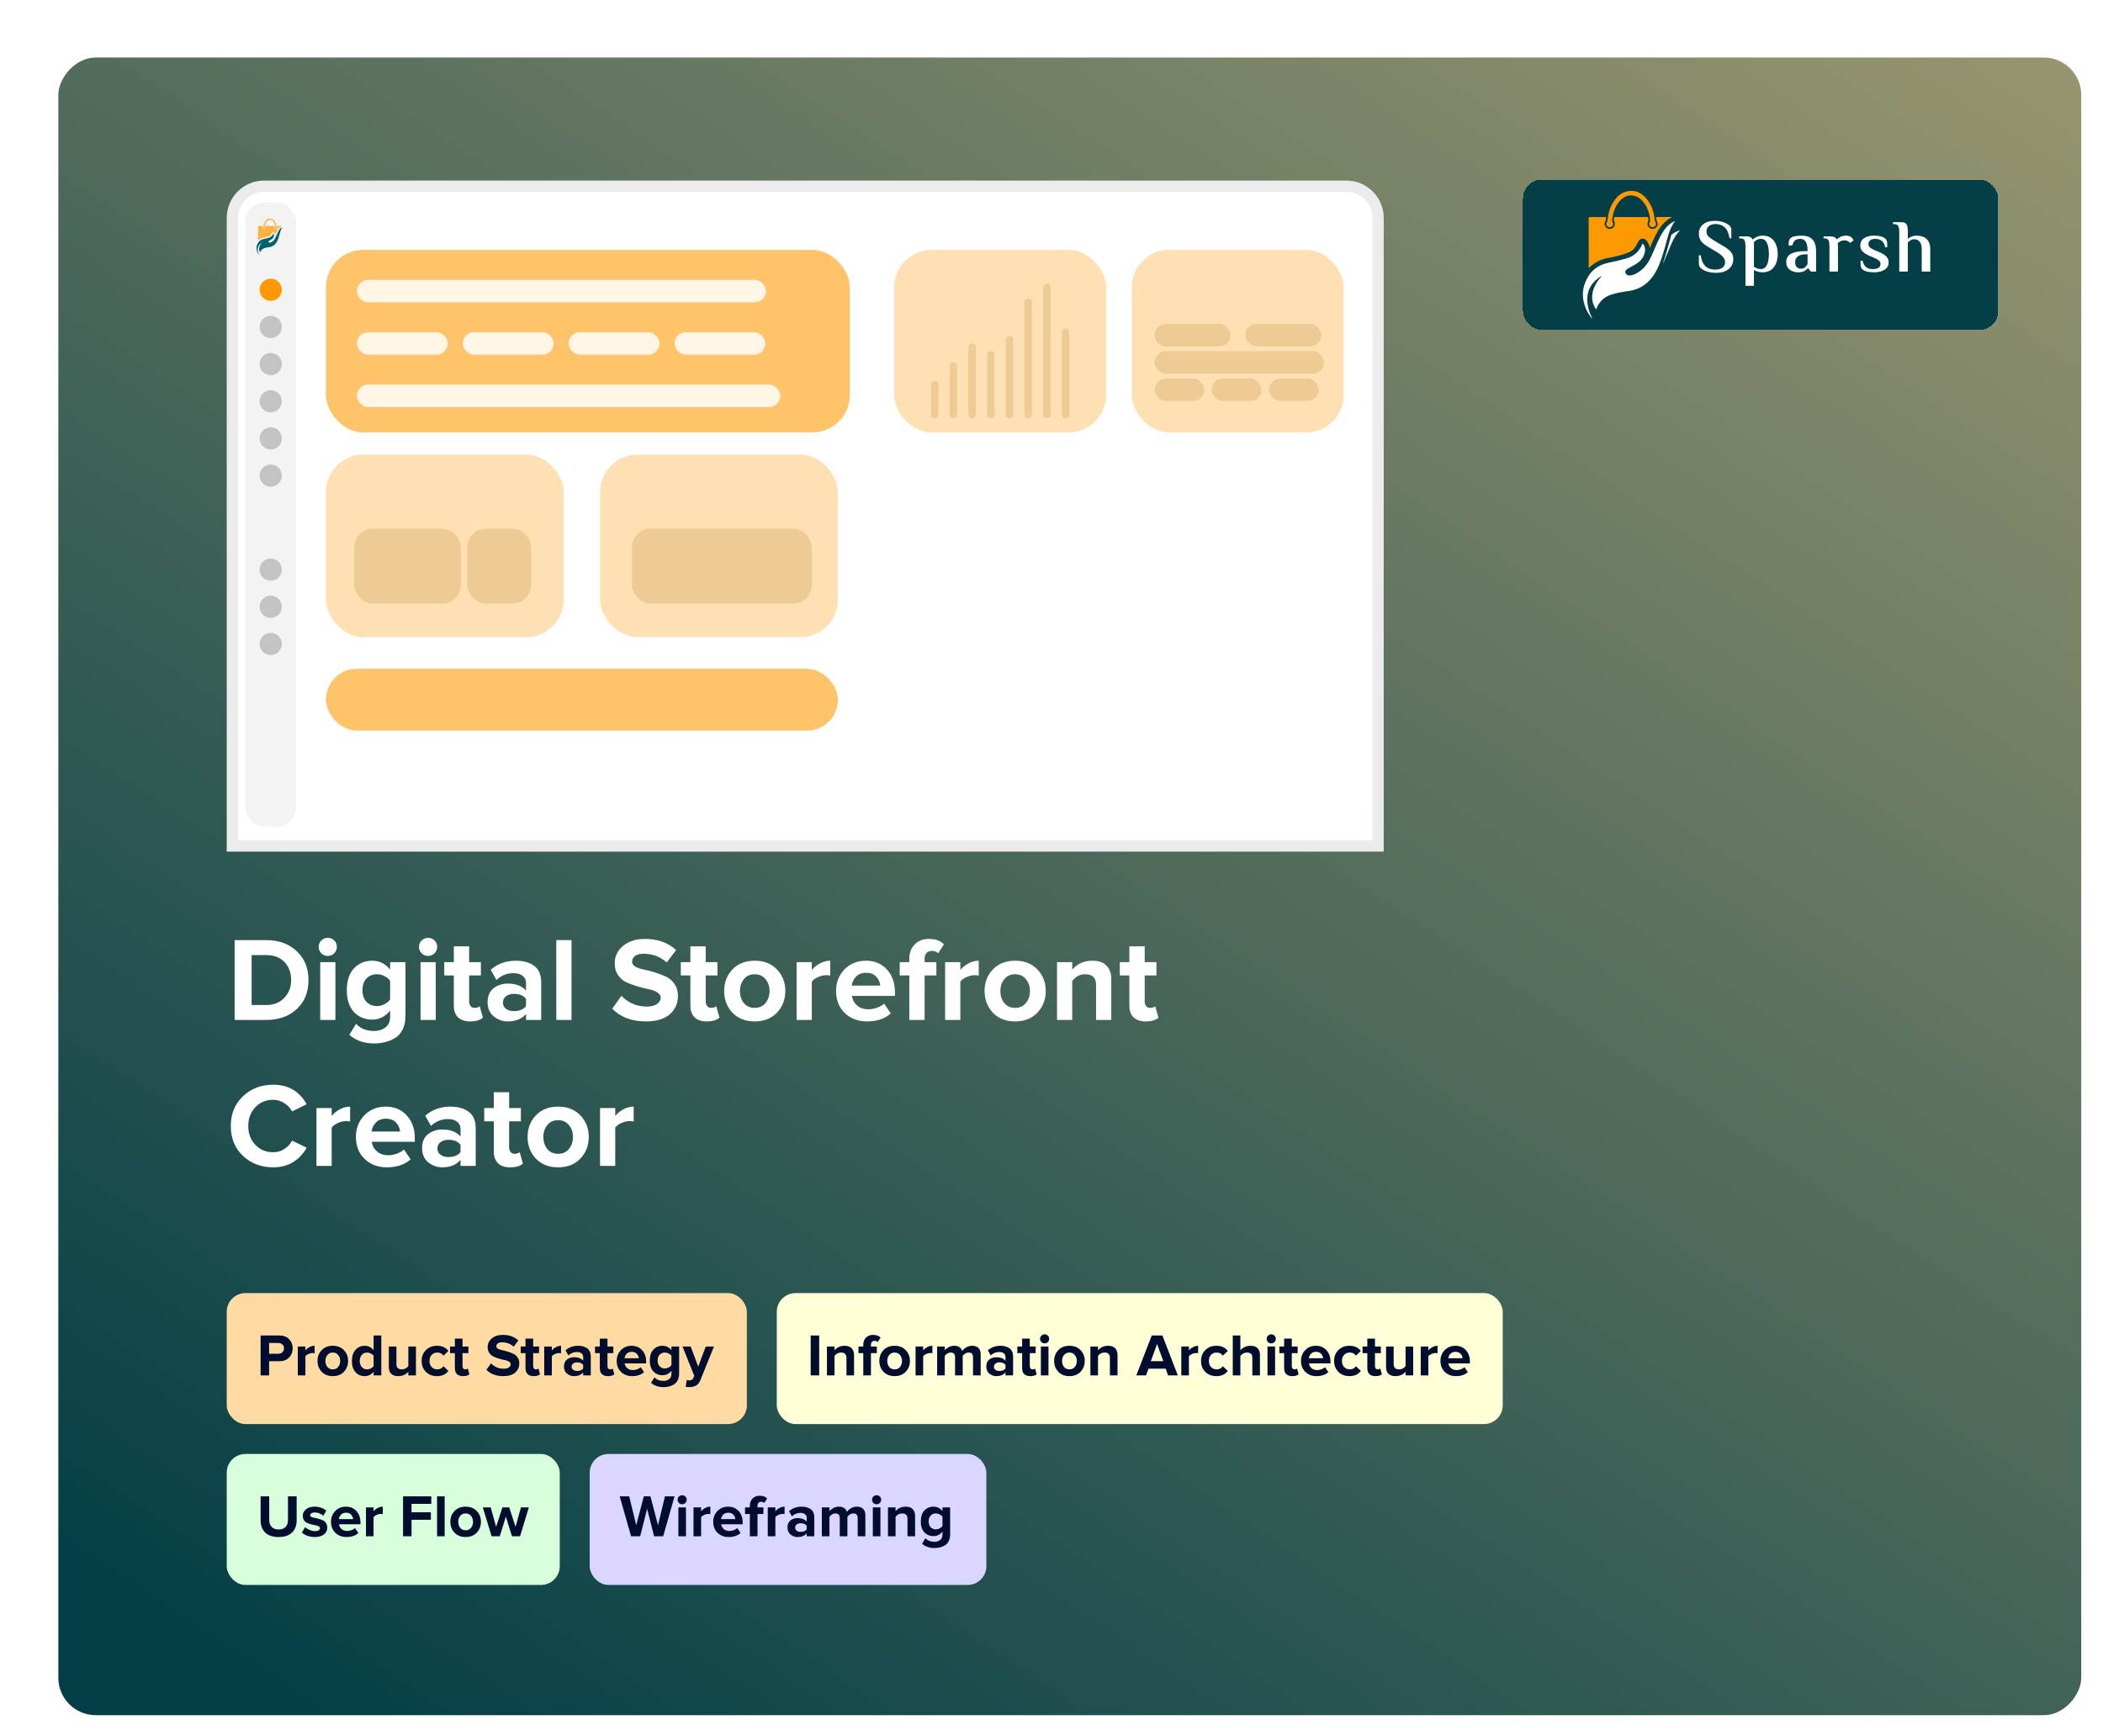<svg width="562" height="464" viewBox="0 0 562 464" fill="none" xmlns="http://www.w3.org/2000/svg">
<rect x="1.088" y="0.875" width="549.598" height="452.046" rx="9.5" stroke="white" stroke-dasharray="5 5"/>
<rect x="10.588" y="10.375" width="550.598" height="453.046" rx="10" fill="white"/>
<rect width="540.598" height="443.046" rx="10" transform="matrix(1 0 0 -1 15.588 458.421)" fill="url(#paint0_linear_760_5391)"/>
<path d="M70.588 49.756H359.784C364.479 49.756 368.284 53.562 368.284 58.256V226.112H62.088V58.256C62.088 53.562 65.894 49.756 70.588 49.756Z" fill="white" stroke="#EBEBEB" stroke-width="3"/>
<rect x="65.591" y="54.16" width="13.514" height="166.756" rx="5" fill="#F3F3F3"/>
<circle cx="72.348" cy="77.446" r="2.967" fill="#FF9900"/>
<circle cx="72.348" cy="87.38" r="2.967" fill="#505050" fill-opacity="0.3"/>
<circle cx="72.348" cy="97.314" r="2.967" fill="#505050" fill-opacity="0.3"/>
<circle cx="72.348" cy="107.248" r="2.967" fill="#505050" fill-opacity="0.3"/>
<circle cx="72.348" cy="117.182" r="2.967" fill="#505050" fill-opacity="0.3"/>
<circle cx="72.348" cy="127.116" r="2.967" fill="#505050" fill-opacity="0.3"/>
<circle cx="72.348" cy="152.249" r="2.967" fill="#505050" fill-opacity="0.3"/>
<circle cx="72.348" cy="162.183" r="2.967" fill="#505050" fill-opacity="0.3"/>
<circle cx="72.348" cy="172.117" r="2.967" fill="#505050" fill-opacity="0.3"/>
<g clip-path="url(#clip0_760_5391)">
<path d="M69.531 67.438C69.155 66.906 69.002 65.956 69.971 64.892C69.825 64.956 69.717 65.044 69.611 65.131C69.056 65.586 68.821 66.181 68.883 66.9C68.92 67.329 69.044 67.733 69.244 68.112C69.249 68.121 69.257 68.131 69.24 68.145C69.049 67.92 68.895 67.669 68.779 67.396C68.507 66.755 68.457 66.099 68.701 65.441C69.013 64.6 69.598 64.072 70.473 63.891C70.91 63.801 71.343 63.697 71.773 63.575C72.335 63.417 72.739 63.079 72.975 62.534C72.989 62.502 72.994 62.447 73.028 62.446C73.073 62.444 73.09 62.499 73.11 62.535C73.247 62.774 73.226 63.022 73.139 63.271C73.004 63.655 72.718 63.892 72.381 64.079C72.247 64.154 72.112 64.228 71.978 64.304C71.929 64.333 71.881 64.366 71.837 64.402C71.762 64.464 71.7 64.536 71.733 64.644C71.769 64.76 71.845 64.836 71.968 64.856C72.158 64.886 72.326 64.818 72.491 64.735C73.02 64.471 73.373 64.039 73.628 63.507C73.884 62.971 74.082 62.407 74.357 61.88C74.561 61.489 74.8 61.126 75.169 60.872C75.255 60.813 75.343 60.76 75.458 60.72C75.008 61.311 74.898 62.019 74.704 62.693C74.537 63.276 74.374 63.859 74.103 64.403C73.749 65.112 73.25 65.662 72.491 65.923C72.209 66.021 71.914 66.053 71.622 66.098C71.291 66.149 70.964 66.219 70.645 66.328C70.14 66.499 69.789 66.835 69.585 67.333C69.571 67.367 69.556 67.4 69.541 67.432C69.539 67.435 69.534 67.436 69.531 67.438Z" fill="#016170"/>
<path d="M75.203 60.428C75.14 60.466 75.077 60.502 75.015 60.542C74.572 60.826 74.284 61.246 74.043 61.705C73.866 62.041 73.722 62.392 73.567 62.768C73.519 62.539 73.444 62.351 73.306 62.192C73.135 61.994 72.85 62.014 72.722 62.243C72.635 62.397 72.562 62.559 72.465 62.708C72.295 62.97 72.036 63.093 71.76 63.192C71.315 63.352 70.854 63.447 70.392 63.535C69.873 63.634 69.425 63.872 69.043 64.241C69.03 64.253 69.017 64.265 69.005 64.275C68.965 64.261 68.982 64.231 68.982 64.21C68.981 62.976 68.982 61.742 68.979 60.509C68.979 60.423 69.005 60.411 69.08 60.412C69.462 60.416 69.844 60.413 70.225 60.411C70.26 60.411 70.293 60.403 70.287 60.454C70.278 60.551 70.283 60.648 70.23 60.739C70.132 60.907 70.172 61.103 70.32 61.23C70.454 61.344 70.653 61.346 70.794 61.234C70.936 61.12 70.984 60.92 70.895 60.754C70.838 60.648 70.883 60.547 70.892 60.446C70.897 60.396 70.956 60.414 70.992 60.413C71.278 60.413 71.563 60.414 71.849 60.414C72.345 60.413 72.841 60.414 73.337 60.411C73.412 60.41 73.448 60.431 73.451 60.511C73.455 60.608 73.463 60.7 73.42 60.797C73.347 60.962 73.409 61.144 73.555 61.248C73.688 61.344 73.883 61.339 74.005 61.238C74.145 61.121 74.198 60.925 74.114 60.768C74.063 60.673 74.055 60.576 74.04 60.476C74.034 60.44 74.032 60.409 74.081 60.409C74.088 60.409 74.096 60.41 74.103 60.41C74.468 60.41 74.834 60.41 75.199 60.41C75.2 60.416 75.201 60.422 75.203 60.428Z" fill="#FFB13D"/>
<path d="M72.098 58.767C71.781 58.775 71.486 58.968 71.249 59.266C70.925 59.673 70.786 60.152 70.736 60.664C70.731 60.709 70.742 60.747 70.766 60.786C70.841 60.911 70.822 61.047 70.722 61.129C70.62 61.213 70.47 61.208 70.379 61.118C70.288 61.028 70.275 60.88 70.358 60.77C70.387 60.731 70.394 60.694 70.397 60.651C70.433 60.191 70.547 59.754 70.777 59.356C71.022 58.93 71.346 58.589 71.833 58.464C72.418 58.314 72.892 58.532 73.277 58.971C73.681 59.432 73.87 59.989 73.927 60.597C73.934 60.669 73.942 60.734 73.989 60.798C74.058 60.892 74.036 61.029 73.959 61.109C73.874 61.198 73.737 61.215 73.634 61.15C73.545 61.092 73.477 60.952 73.531 60.867C73.622 60.72 73.586 60.574 73.562 60.427C73.475 59.903 73.284 59.429 72.887 59.063C72.679 58.871 72.418 58.766 72.098 58.767Z" fill="#FFB13D"/>
<path d="M74.564 63.879C74.657 63.617 74.742 63.353 74.816 63.085C74.932 62.666 75.05 62.247 75.166 61.828C75.174 61.799 75.178 61.77 75.201 61.752C75.385 61.602 75.588 61.487 75.841 61.418C75.38 61.862 75.194 62.437 74.961 62.985C74.834 63.284 74.713 63.586 74.589 63.887C74.58 63.884 74.572 63.881 74.564 63.879Z" fill="white"/>
</g>
<rect x="87.1" y="178.728" width="136.818" height="16.561" rx="8.281" fill="#FFC369"/>
<rect x="87.1" y="121.502" width="63.545" height="48.806" rx="10" fill="#FFE0B3"/>
<rect x="94.708" y="141.303" width="28.457" height="20.027" rx="5" fill="#EECA94"/>
<rect x="124.855" y="141.303" width="17.093" height="20.027" rx="5" fill="#EECA94"/>
<rect x="160.374" y="121.502" width="63.545" height="48.806" rx="10" fill="#FFE0B3"/>
<rect x="168.891" y="141.303" width="28.457" height="20.027" rx="5" fill="#EECA94"/>
<rect x="188.488" y="141.303" width="28.457" height="20.027" rx="5" fill="#EECA94"/>
<rect x="238.965" y="66.779" width="56.631" height="48.806" rx="10" fill="#FFE0B3"/>
<rect x="250.78" y="101.799" width="10" height="2" rx="1" transform="rotate(90 250.78 101.799)" fill="#EECA94"/>
<rect x="255.78" y="96.799" width="15" height="2" rx="1" transform="rotate(90 255.78 96.799)" fill="#EECA94"/>
<rect x="260.78" y="91.799" width="20" height="2" rx="1" transform="rotate(90 260.78 91.799)" fill="#EECA94"/>
<rect x="265.78" y="93.799" width="18" height="2" rx="1" transform="rotate(90 265.78 93.799)" fill="#EECA94"/>
<rect x="270.78" y="89.799" width="22" height="2" rx="1" transform="rotate(90 270.78 89.799)" fill="#EECA94"/>
<rect x="275.78" y="79.799" width="32" height="2" rx="1" transform="rotate(90 275.78 79.799)" fill="#EECA94"/>
<rect x="280.78" y="75.799" width="36" height="2" rx="1" transform="rotate(90 280.78 75.799)" fill="#EECA94"/>
<rect x="285.78" y="87.799" width="24" height="2" rx="1" transform="rotate(90 285.78 87.799)" fill="#EECA94"/>
<rect x="87.1" y="66.779" width="140.007" height="48.806" rx="10" fill="#FFC369"/>
<rect x="95.38" y="74.799" width="109.304" height="6" rx="3" fill="#FFF6E8"/>
<rect x="95.38" y="88.799" width="24.29" height="6" rx="3" fill="#FFF6E8"/>
<rect x="123.67" y="88.799" width="24.29" height="6" rx="3" fill="#FFF6E8"/>
<rect x="151.96" y="88.799" width="24.29" height="6" rx="3" fill="#FFF6E8"/>
<rect x="180.25" y="88.799" width="24.29" height="6" rx="3" fill="#FFF6E8"/>
<rect x="95.38" y="102.799" width="113.145" height="6" rx="3" fill="#FFF6E8"/>
<rect x="302.456" y="66.779" width="56.631" height="48.806" rx="10" fill="#FFE0B3"/>
<rect x="308.546" y="86.584" width="20.286" height="6" rx="3" fill="#EECA94"/>
<rect x="332.832" y="86.584" width="20.286" height="6" rx="3" fill="#EECA94"/>
<rect x="308.546" y="101.176" width="13.29" height="6" rx="3" fill="#EECA94"/>
<rect x="323.836" y="101.176" width="13.29" height="6" rx="3" fill="#EECA94"/>
<rect x="339.126" y="101.176" width="13.29" height="6" rx="3" fill="#EECA94"/>
<rect x="308.546" y="93.88" width="45.29" height="6" rx="3" fill="#EECA94"/>
<path d="M71.116 272.612H62.7V251.268H71.116C74.465 251.268 77.185 252.249 79.276 254.212C81.388 256.174 82.444 258.756 82.444 261.956C82.444 265.156 81.399 267.737 79.308 269.7C77.217 271.641 74.487 272.612 71.116 272.612ZM71.116 268.612C73.164 268.612 74.785 267.972 75.98 266.692C77.196 265.412 77.804 263.833 77.804 261.956C77.804 259.993 77.217 258.393 76.044 257.156C74.871 255.897 73.228 255.268 71.116 255.268H67.244V268.612H71.116ZM87.589 255.492C86.927 255.492 86.351 255.257 85.861 254.788C85.391 254.297 85.157 253.721 85.157 253.06C85.157 252.398 85.391 251.833 85.861 251.364C86.351 250.894 86.927 250.66 87.589 250.66C88.271 250.66 88.847 250.894 89.317 251.364C89.786 251.833 90.021 252.398 90.021 253.06C90.021 253.721 89.786 254.297 89.317 254.788C88.847 255.257 88.271 255.492 87.589 255.492ZM89.637 272.612H85.573V257.156H89.637V272.612ZM100.002 278.884C97.336 278.884 95.117 278.116 93.346 276.58L95.17 273.636C96.322 274.916 97.933 275.556 100.002 275.556C101.154 275.556 102.146 275.246 102.978 274.628C103.832 274.03 104.258 273.038 104.258 271.652V270.084C102.978 271.705 101.389 272.516 99.49 272.516C97.485 272.516 95.842 271.833 94.562 270.468C93.304 269.081 92.674 267.14 92.674 264.644C92.674 262.169 93.304 260.238 94.562 258.852C95.842 257.465 97.485 256.772 99.49 256.772C101.41 256.772 103 257.561 104.258 259.14V257.156H108.354V271.556C108.354 272.964 108.098 274.169 107.586 275.172C107.096 276.174 106.424 276.932 105.57 277.444C104.717 277.956 103.832 278.318 102.914 278.532C102.018 278.766 101.048 278.884 100.002 278.884ZM100.77 268.9C101.432 268.9 102.093 268.729 102.754 268.388C103.416 268.046 103.917 267.63 104.258 267.14V262.148C103.917 261.636 103.416 261.22 102.754 260.9C102.114 260.558 101.453 260.388 100.77 260.388C99.597 260.388 98.648 260.772 97.922 261.54C97.218 262.308 96.866 263.342 96.866 264.644C96.866 265.945 97.218 266.98 97.922 267.748C98.648 268.516 99.597 268.9 100.77 268.9ZM114.401 255.492C113.74 255.492 113.164 255.257 112.673 254.788C112.204 254.297 111.969 253.721 111.969 253.06C111.969 252.398 112.204 251.833 112.673 251.364C113.164 250.894 113.74 250.66 114.401 250.66C115.084 250.66 115.66 250.894 116.129 251.364C116.598 251.833 116.833 252.398 116.833 253.06C116.833 253.721 116.598 254.297 116.129 254.788C115.66 255.257 115.084 255.492 114.401 255.492ZM116.449 272.612H112.385V257.156H116.449V272.612ZM125.663 272.996C124.234 272.996 123.146 272.633 122.399 271.908C121.652 271.182 121.279 270.137 121.279 268.772V260.708H118.719V257.156H121.279V252.932H125.375V257.156H128.511V260.708H125.375V267.684C125.375 268.174 125.503 268.58 125.759 268.9C126.015 269.22 126.356 269.38 126.783 269.38C127.423 269.38 127.892 269.23 128.191 268.932L129.055 272.004C128.308 272.665 127.178 272.996 125.663 272.996ZM144.635 272.612H140.571V271.012C139.462 272.334 137.83 272.996 135.675 272.996C134.289 272.996 133.041 272.548 131.931 271.652C130.843 270.734 130.299 269.476 130.299 267.876C130.299 266.212 130.833 264.964 131.899 264.132C132.987 263.3 134.246 262.884 135.675 262.884C137.873 262.884 139.505 263.513 140.571 264.772V262.692C140.571 261.902 140.262 261.273 139.643 260.804C139.025 260.334 138.203 260.1 137.179 260.1C135.494 260.1 133.99 260.708 132.667 261.924L131.131 259.204C132.966 257.582 135.217 256.772 137.883 256.772C139.867 256.772 141.489 257.23 142.747 258.148C144.006 259.065 144.635 260.558 144.635 262.628V272.612ZM137.307 270.244C138.822 270.244 139.91 269.796 140.571 268.9V266.98C139.91 266.084 138.822 265.636 137.307 265.636C136.475 265.636 135.782 265.849 135.227 266.276C134.673 266.681 134.395 267.246 134.395 267.972C134.395 268.676 134.673 269.23 135.227 269.636C135.782 270.041 136.475 270.244 137.307 270.244ZM152.73 272.612H148.666V251.268H152.73V272.612ZM172.628 272.996C168.83 272.996 165.822 271.865 163.604 269.604L166.068 266.148C167.902 268.068 170.164 269.028 172.852 269.028C174.025 269.028 174.932 268.804 175.572 268.356C176.233 267.886 176.564 267.321 176.564 266.66C176.564 266.084 176.254 265.604 175.636 265.22C175.038 264.836 174.281 264.558 173.364 264.388C172.468 264.217 171.486 263.972 170.42 263.652C169.353 263.332 168.361 262.969 167.444 262.564C166.548 262.158 165.79 261.518 165.172 260.644C164.574 259.769 164.276 258.702 164.276 257.444C164.276 255.609 165.012 254.073 166.484 252.836C167.956 251.577 169.918 250.948 172.372 250.948C175.764 250.948 178.537 251.94 180.692 253.924L178.164 257.252C176.478 255.694 174.409 254.916 171.956 254.916C170.996 254.916 170.249 255.108 169.716 255.492C169.182 255.876 168.916 256.398 168.916 257.06C168.916 257.572 169.214 258.009 169.812 258.372C170.43 258.713 171.188 258.969 172.084 259.14C173.001 259.31 173.982 259.566 175.028 259.908C176.094 260.228 177.076 260.601 177.972 261.028C178.889 261.433 179.646 262.084 180.244 262.98C180.862 263.854 181.172 264.91 181.172 266.148C181.172 268.196 180.436 269.849 178.964 271.108C177.513 272.366 175.401 272.996 172.628 272.996ZM188.882 272.996C187.452 272.996 186.364 272.633 185.618 271.908C184.871 271.182 184.498 270.137 184.498 268.772V260.708H181.938V257.156H184.498V252.932H188.594V257.156H191.73V260.708H188.594V267.684C188.594 268.174 188.722 268.58 188.978 268.9C189.234 269.22 189.575 269.38 190.002 269.38C190.642 269.38 191.111 269.23 191.41 268.932L192.274 272.004C191.527 272.665 190.396 272.996 188.882 272.996ZM207.63 270.66C206.137 272.217 204.153 272.996 201.678 272.996C199.203 272.996 197.219 272.217 195.726 270.66C194.254 269.081 193.518 267.15 193.518 264.868C193.518 262.585 194.254 260.665 195.726 259.108C197.219 257.55 199.203 256.772 201.678 256.772C204.153 256.772 206.137 257.55 207.63 259.108C209.123 260.665 209.87 262.585 209.87 264.868C209.87 267.15 209.123 269.081 207.63 270.66ZM198.798 268.1C199.502 268.953 200.462 269.38 201.678 269.38C202.894 269.38 203.854 268.953 204.558 268.1C205.283 267.225 205.646 266.148 205.646 264.868C205.646 263.609 205.283 262.553 204.558 261.7C203.854 260.825 202.894 260.388 201.678 260.388C200.462 260.388 199.502 260.825 198.798 261.7C198.094 262.553 197.742 263.609 197.742 264.868C197.742 266.148 198.094 267.225 198.798 268.1ZM216.949 272.612H212.885V257.156H216.949V259.268C217.525 258.542 218.261 257.945 219.157 257.476C220.053 257.006 220.96 256.772 221.877 256.772V260.74C221.6 260.676 221.226 260.644 220.757 260.644C220.074 260.644 219.349 260.814 218.581 261.156C217.813 261.497 217.269 261.913 216.949 262.404V272.612ZM231.68 272.996C229.291 272.996 227.318 272.249 225.76 270.756C224.203 269.262 223.424 267.3 223.424 264.868C223.424 262.585 224.171 260.665 225.664 259.108C227.179 257.55 229.099 256.772 231.424 256.772C233.728 256.772 235.595 257.561 237.024 259.14C238.454 260.697 239.168 262.745 239.168 265.284V266.18H227.68C227.808 267.204 228.267 268.057 229.056 268.74C229.846 269.422 230.87 269.764 232.128 269.764C232.811 269.764 233.547 269.625 234.336 269.348C235.147 269.07 235.787 268.697 236.256 268.228L238.048 270.852C236.491 272.281 234.368 272.996 231.68 272.996ZM235.232 263.428C235.168 262.553 234.816 261.764 234.176 261.06C233.558 260.356 232.64 260.004 231.424 260.004C230.272 260.004 229.376 260.356 228.736 261.06C228.096 261.742 227.723 262.532 227.616 263.428H235.232ZM247.096 272.612H243V260.708H240.44V257.156H243V256.324C243 254.681 243.48 253.38 244.44 252.42C245.4 251.438 246.659 250.948 248.216 250.948C250.008 250.948 251.352 251.428 252.248 252.388L250.712 254.788C250.285 254.361 249.72 254.148 249.016 254.148C248.44 254.148 247.971 254.34 247.608 254.724C247.267 255.086 247.096 255.62 247.096 256.324V257.156H250.232V260.708H247.096V272.612ZM256.637 272.612H252.573V257.156H256.637V259.268C257.213 258.542 257.949 257.945 258.845 257.476C259.741 257.006 260.647 256.772 261.565 256.772V260.74C261.287 260.676 260.914 260.644 260.445 260.644C259.762 260.644 259.037 260.814 258.269 261.156C257.501 261.497 256.957 261.913 256.637 262.404V272.612ZM277.224 270.66C275.731 272.217 273.747 272.996 271.272 272.996C268.797 272.996 266.813 272.217 265.32 270.66C263.848 269.081 263.112 267.15 263.112 264.868C263.112 262.585 263.848 260.665 265.32 259.108C266.813 257.55 268.797 256.772 271.272 256.772C273.747 256.772 275.731 257.55 277.224 259.108C278.717 260.665 279.464 262.585 279.464 264.868C279.464 267.15 278.717 269.081 277.224 270.66ZM268.392 268.1C269.096 268.953 270.056 269.38 271.272 269.38C272.488 269.38 273.448 268.953 274.152 268.1C274.877 267.225 275.24 266.148 275.24 264.868C275.24 263.609 274.877 262.553 274.152 261.7C273.448 260.825 272.488 260.388 271.272 260.388C270.056 260.388 269.096 260.825 268.392 261.7C267.688 262.553 267.336 263.609 267.336 264.868C267.336 266.148 267.688 267.225 268.392 268.1ZM296.975 272.612H292.911V263.268C292.911 261.348 291.962 260.388 290.063 260.388C288.591 260.388 287.418 260.996 286.543 262.212V272.612H282.479V257.156H286.543V259.172C287.887 257.572 289.69 256.772 291.951 256.772C293.615 256.772 294.863 257.209 295.695 258.084C296.548 258.958 296.975 260.164 296.975 261.7V272.612ZM306.194 272.996C304.765 272.996 303.677 272.633 302.93 271.908C302.183 271.182 301.81 270.137 301.81 268.772V260.708H299.25V257.156H301.81V252.932H305.906V257.156H309.042V260.708H305.906V267.684C305.906 268.174 306.034 268.58 306.29 268.9C306.546 269.22 306.887 269.38 307.314 269.38C307.954 269.38 308.423 269.23 308.722 268.932L309.586 272.004C308.839 272.665 307.709 272.996 306.194 272.996ZM73.036 311.996C69.793 311.996 67.084 310.972 64.908 308.924C62.753 306.854 61.676 304.198 61.676 300.956C61.676 297.713 62.753 295.068 64.908 293.02C67.084 290.95 69.793 289.916 73.036 289.916C77.025 289.916 80.001 291.654 81.964 295.132L78.06 297.052C77.591 296.156 76.897 295.42 75.98 294.844C75.084 294.246 74.103 293.948 73.036 293.948C71.095 293.948 69.495 294.609 68.236 295.932C66.977 297.254 66.348 298.929 66.348 300.956C66.348 302.982 66.977 304.657 68.236 305.98C69.495 307.302 71.095 307.964 73.036 307.964C74.103 307.964 75.084 307.676 75.98 307.1C76.897 306.524 77.591 305.777 78.06 304.86L81.964 306.748C79.937 310.246 76.961 311.996 73.036 311.996ZM88.637 311.612H84.573V296.156H88.637V298.268C89.213 297.542 89.949 296.945 90.845 296.476C91.741 296.006 92.647 295.772 93.565 295.772V299.74C93.287 299.676 92.914 299.644 92.445 299.644C91.762 299.644 91.037 299.814 90.269 300.156C89.501 300.497 88.957 300.913 88.637 301.404V311.612ZM103.368 311.996C100.979 311.996 99.005 311.249 97.448 309.756C95.891 308.262 95.112 306.3 95.112 303.868C95.112 301.585 95.859 299.665 97.352 298.108C98.867 296.55 100.787 295.772 103.112 295.772C105.416 295.772 107.283 296.561 108.712 298.14C110.141 299.697 110.856 301.745 110.856 304.284V305.18H99.368C99.496 306.204 99.955 307.057 100.744 307.74C101.533 308.422 102.557 308.764 103.816 308.764C104.499 308.764 105.235 308.625 106.024 308.348C106.835 308.07 107.475 307.697 107.944 307.228L109.736 309.852C108.179 311.281 106.056 311.996 103.368 311.996ZM106.92 302.428C106.856 301.553 106.504 300.764 105.864 300.06C105.245 299.356 104.328 299.004 103.112 299.004C101.96 299.004 101.064 299.356 100.424 300.06C99.784 300.742 99.411 301.532 99.304 302.428H106.92ZM127.135 311.612H123.071V310.012C121.962 311.334 120.33 311.996 118.175 311.996C116.789 311.996 115.541 311.548 114.431 310.652C113.343 309.734 112.799 308.476 112.799 306.876C112.799 305.212 113.333 303.964 114.399 303.132C115.487 302.3 116.746 301.884 118.175 301.884C120.373 301.884 122.005 302.513 123.071 303.772V301.692C123.071 300.902 122.762 300.273 122.143 299.804C121.525 299.334 120.703 299.1 119.679 299.1C117.994 299.1 116.49 299.708 115.167 300.924L113.631 298.204C115.466 296.582 117.717 295.772 120.383 295.772C122.367 295.772 123.989 296.23 125.247 297.148C126.506 298.065 127.135 299.558 127.135 301.628V311.612ZM119.807 309.244C121.322 309.244 122.41 308.796 123.071 307.9V305.98C122.41 305.084 121.322 304.636 119.807 304.636C118.975 304.636 118.282 304.849 117.727 305.276C117.173 305.681 116.895 306.246 116.895 306.972C116.895 307.676 117.173 308.23 117.727 308.636C118.282 309.041 118.975 309.244 119.807 309.244ZM136.35 311.996C134.921 311.996 133.833 311.633 133.086 310.908C132.34 310.182 131.966 309.137 131.966 307.772V299.708H129.406V296.156H131.966V291.932H136.062V296.156H139.198V299.708H136.062V306.684C136.062 307.174 136.19 307.58 136.446 307.9C136.702 308.22 137.044 308.38 137.47 308.38C138.11 308.38 138.58 308.23 138.878 307.932L139.742 311.004C138.996 311.665 137.865 311.996 136.35 311.996ZM155.099 309.66C153.606 311.217 151.622 311.996 149.147 311.996C146.672 311.996 144.688 311.217 143.195 309.66C141.723 308.081 140.987 306.15 140.987 303.868C140.987 301.585 141.723 299.665 143.195 298.108C144.688 296.55 146.672 295.772 149.147 295.772C151.622 295.772 153.606 296.55 155.099 298.108C156.592 299.665 157.339 301.585 157.339 303.868C157.339 306.15 156.592 308.081 155.099 309.66ZM146.267 307.1C146.971 307.953 147.931 308.38 149.147 308.38C150.363 308.38 151.323 307.953 152.027 307.1C152.752 306.225 153.115 305.148 153.115 303.868C153.115 302.609 152.752 301.553 152.027 300.7C151.323 299.825 150.363 299.388 149.147 299.388C147.931 299.388 146.971 299.825 146.267 300.7C145.563 301.553 145.211 302.609 145.211 303.868C145.211 305.148 145.563 306.225 146.267 307.1ZM164.418 311.612H160.354V296.156H164.418V298.268C164.994 297.542 165.73 296.945 166.626 296.476C167.522 296.006 168.429 295.772 169.346 295.772V299.74C169.069 299.676 168.695 299.644 168.226 299.644C167.543 299.644 166.818 299.814 166.05 300.156C165.282 300.497 164.738 300.913 164.418 301.404V311.612Z" fill="white"/>
<rect x="60.588" y="345.612" width="139" height="35" rx="5" fill="#FFDAA3"/>
<path d="M71.916 367.612H69.644V356.94H74.636C75.756 356.94 76.631 357.27 77.26 357.932C77.9 358.582 78.22 359.398 78.22 360.38C78.22 361.35 77.9 362.166 77.26 362.828C76.62 363.489 75.745 363.82 74.636 363.82H71.916V367.612ZM74.332 361.82C74.791 361.82 75.164 361.692 75.452 361.436C75.751 361.169 75.9 360.817 75.9 360.38C75.9 359.942 75.751 359.596 75.452 359.34C75.164 359.073 74.791 358.94 74.332 358.94H71.916V361.82H74.332ZM81.612 367.612H79.58V359.884H81.612V360.94C81.9 360.577 82.268 360.278 82.716 360.044C83.164 359.809 83.618 359.692 84.076 359.692V361.676C83.938 361.644 83.751 361.628 83.516 361.628C83.175 361.628 82.812 361.713 82.428 361.884C82.044 362.054 81.772 362.262 81.612 362.508V367.612ZM91.906 366.636C91.159 367.414 90.167 367.804 88.93 367.804C87.693 367.804 86.701 367.414 85.954 366.636C85.218 365.846 84.85 364.881 84.85 363.74C84.85 362.598 85.218 361.638 85.954 360.86C86.701 360.081 87.693 359.692 88.93 359.692C90.167 359.692 91.159 360.081 91.906 360.86C92.653 361.638 93.026 362.598 93.026 363.74C93.026 364.881 92.653 365.846 91.906 366.636ZM87.49 365.356C87.842 365.782 88.322 365.996 88.93 365.996C89.538 365.996 90.018 365.782 90.37 365.356C90.733 364.918 90.914 364.38 90.914 363.74C90.914 363.11 90.733 362.582 90.37 362.156C90.018 361.718 89.538 361.5 88.93 361.5C88.322 361.5 87.842 361.718 87.49 362.156C87.138 362.582 86.962 363.11 86.962 363.74C86.962 364.38 87.138 364.918 87.49 365.356ZM101.893 367.612H99.845V366.62C99.216 367.409 98.421 367.804 97.461 367.804C96.459 367.804 95.637 367.446 94.997 366.732C94.357 366.006 94.037 365.014 94.037 363.756C94.037 362.518 94.357 361.532 94.997 360.796C95.637 360.06 96.459 359.692 97.461 359.692C98.443 359.692 99.237 360.086 99.845 360.876V356.94H101.893V367.612ZM98.085 365.996C98.427 365.996 98.763 365.916 99.093 365.756C99.424 365.585 99.675 365.372 99.845 365.116V362.38C99.675 362.124 99.424 361.916 99.093 361.756C98.763 361.585 98.427 361.5 98.085 361.5C97.509 361.5 97.04 361.708 96.677 362.124C96.315 362.54 96.133 363.084 96.133 363.756C96.133 364.417 96.315 364.956 96.677 365.372C97.04 365.788 97.509 365.996 98.085 365.996ZM111.156 367.612H109.124V366.636C108.431 367.414 107.524 367.804 106.404 367.804C105.572 367.804 104.948 367.59 104.532 367.164C104.116 366.737 103.908 366.14 103.908 365.372V359.884H105.94V364.572C105.94 365.521 106.415 365.996 107.364 365.996C108.079 365.996 108.666 365.702 109.124 365.116V359.884H111.156V367.612ZM116.774 367.804C115.579 367.804 114.598 367.425 113.83 366.668C113.062 365.91 112.678 364.934 112.678 363.74C112.678 362.556 113.062 361.585 113.83 360.828C114.598 360.07 115.579 359.692 116.774 359.692C118.139 359.692 119.158 360.156 119.83 361.084L118.502 362.332C118.129 361.777 117.585 361.5 116.87 361.5C116.251 361.5 115.745 361.708 115.35 362.124C114.966 362.529 114.774 363.068 114.774 363.74C114.774 364.412 114.966 364.956 115.35 365.372C115.745 365.788 116.251 365.996 116.87 365.996C117.563 365.996 118.107 365.718 118.502 365.164L119.83 366.396C119.158 367.334 118.139 367.804 116.774 367.804ZM123.75 367.804C123.036 367.804 122.492 367.622 122.118 367.26C121.745 366.897 121.558 366.374 121.558 365.692V361.66H120.278V359.884H121.558V357.772H123.606V359.884H125.174V361.66H123.606V365.148C123.606 365.393 123.67 365.596 123.798 365.756C123.926 365.916 124.097 365.996 124.31 365.996C124.63 365.996 124.865 365.921 125.014 365.772L125.446 367.308C125.073 367.638 124.508 367.804 123.75 367.804ZM134.498 367.804C132.6 367.804 131.096 367.238 129.986 366.108L131.218 364.38C132.136 365.34 133.266 365.82 134.61 365.82C135.197 365.82 135.65 365.708 135.97 365.484C136.301 365.249 136.466 364.966 136.466 364.636C136.466 364.348 136.312 364.108 136.002 363.916C135.704 363.724 135.325 363.585 134.866 363.5C134.418 363.414 133.928 363.292 133.394 363.132C132.861 362.972 132.365 362.79 131.906 362.588C131.458 362.385 131.08 362.065 130.77 361.628C130.472 361.19 130.322 360.657 130.322 360.028C130.322 359.11 130.69 358.342 131.426 357.724C132.162 357.094 133.144 356.78 134.37 356.78C136.066 356.78 137.453 357.276 138.53 358.268L137.266 359.932C136.424 359.153 135.389 358.764 134.162 358.764C133.682 358.764 133.309 358.86 133.042 359.052C132.776 359.244 132.642 359.505 132.642 359.836C132.642 360.092 132.792 360.31 133.09 360.492C133.4 360.662 133.778 360.79 134.226 360.876C134.685 360.961 135.176 361.089 135.698 361.26C136.232 361.42 136.722 361.606 137.17 361.82C137.629 362.022 138.008 362.348 138.306 362.796C138.616 363.233 138.77 363.761 138.77 364.38C138.77 365.404 138.402 366.23 137.666 366.86C136.941 367.489 135.885 367.804 134.498 367.804ZM142.625 367.804C141.911 367.804 141.367 367.622 140.993 367.26C140.62 366.897 140.433 366.374 140.433 365.692V361.66H139.153V359.884H140.433V357.772H142.481V359.884H144.049V361.66H142.481V365.148C142.481 365.393 142.545 365.596 142.673 365.756C142.801 365.916 142.972 365.996 143.185 365.996C143.505 365.996 143.74 365.921 143.889 365.772L144.321 367.308C143.948 367.638 143.383 367.804 142.625 367.804ZM147.472 367.612H145.44V359.884H147.472V360.94C147.76 360.577 148.128 360.278 148.576 360.044C149.024 359.809 149.477 359.692 149.936 359.692V361.676C149.797 361.644 149.61 361.628 149.376 361.628C149.034 361.628 148.672 361.713 148.288 361.884C147.904 362.054 147.632 362.262 147.472 362.508V367.612ZM157.877 367.612H155.845V366.812C155.291 367.473 154.475 367.804 153.397 367.804C152.704 367.804 152.08 367.58 151.525 367.132C150.981 366.673 150.709 366.044 150.709 365.244C150.709 364.412 150.976 363.788 151.509 363.372C152.053 362.956 152.683 362.748 153.397 362.748C154.496 362.748 155.312 363.062 155.845 363.692V362.652C155.845 362.257 155.691 361.942 155.381 361.708C155.072 361.473 154.661 361.356 154.149 361.356C153.307 361.356 152.555 361.66 151.893 362.268L151.125 360.908C152.043 360.097 153.168 359.692 154.501 359.692C155.493 359.692 156.304 359.921 156.933 360.38C157.563 360.838 157.877 361.585 157.877 362.62V367.612ZM154.213 366.428C154.971 366.428 155.515 366.204 155.845 365.756V364.796C155.515 364.348 154.971 364.124 154.213 364.124C153.797 364.124 153.451 364.23 153.173 364.444C152.896 364.646 152.757 364.929 152.757 365.292C152.757 365.644 152.896 365.921 153.173 366.124C153.451 366.326 153.797 366.428 154.213 366.428ZM162.485 367.804C161.77 367.804 161.226 367.622 160.853 367.26C160.479 366.897 160.293 366.374 160.293 365.692V361.66H159.013V359.884H160.293V357.772H162.341V359.884H163.909V361.66H162.341V365.148C162.341 365.393 162.405 365.596 162.533 365.756C162.661 365.916 162.831 365.996 163.045 365.996C163.365 365.996 163.599 365.921 163.749 365.772L164.181 367.308C163.807 367.638 163.242 367.804 162.485 367.804ZM168.931 367.804C167.736 367.804 166.75 367.43 165.971 366.684C165.192 365.937 164.803 364.956 164.803 363.74C164.803 362.598 165.176 361.638 165.923 360.86C166.68 360.081 167.64 359.692 168.803 359.692C169.955 359.692 170.888 360.086 171.603 360.876C172.318 361.654 172.675 362.678 172.675 363.948V364.396H166.931C166.995 364.908 167.224 365.334 167.619 365.676C168.014 366.017 168.526 366.188 169.155 366.188C169.496 366.188 169.864 366.118 170.259 365.98C170.664 365.841 170.984 365.654 171.219 365.42L172.115 366.732C171.336 367.446 170.275 367.804 168.931 367.804ZM170.707 363.02C170.675 362.582 170.499 362.188 170.179 361.836C169.87 361.484 169.411 361.308 168.803 361.308C168.227 361.308 167.779 361.484 167.459 361.836C167.139 362.177 166.952 362.572 166.899 363.02H170.707ZM177.311 370.748C175.977 370.748 174.868 370.364 173.983 369.596L174.895 368.124C175.471 368.764 176.276 369.084 177.311 369.084C177.887 369.084 178.383 368.929 178.799 368.62C179.225 368.321 179.439 367.825 179.439 367.132V366.348C178.799 367.158 178.004 367.564 177.055 367.564C176.052 367.564 175.231 367.222 174.591 366.54C173.961 365.846 173.647 364.876 173.647 363.628C173.647 362.39 173.961 361.425 174.591 360.732C175.231 360.038 176.052 359.692 177.055 359.692C178.015 359.692 178.809 360.086 179.439 360.876V359.884H181.487V367.084C181.487 367.788 181.359 368.39 181.103 368.892C180.857 369.393 180.521 369.772 180.095 370.028C179.668 370.284 179.225 370.465 178.767 370.572C178.319 370.689 177.833 370.748 177.311 370.748ZM177.695 365.756C178.025 365.756 178.356 365.67 178.687 365.5C179.017 365.329 179.268 365.121 179.439 364.876V362.38C179.268 362.124 179.017 361.916 178.687 361.756C178.367 361.585 178.036 361.5 177.695 361.5C177.108 361.5 176.633 361.692 176.271 362.076C175.919 362.46 175.743 362.977 175.743 363.628C175.743 364.278 175.919 364.796 176.271 365.18C176.633 365.564 177.108 365.756 177.695 365.756ZM183.23 370.636L183.534 368.812C183.726 368.897 183.939 368.94 184.174 368.94C184.718 368.94 185.075 368.753 185.246 368.38L185.534 367.724L182.398 359.884H184.574L186.59 365.26L188.606 359.884H190.798L187.166 368.876C186.899 369.558 186.526 370.033 186.046 370.3C185.566 370.577 184.963 370.726 184.238 370.748C183.865 370.748 183.529 370.71 183.23 370.636Z" fill="#000D2E"/>
<rect x="207.588" y="345.612" width="194" height="35" rx="5" fill="#FEFFD7"/>
<path d="M218.916 367.612H216.644V356.94H218.916V367.612ZM228.235 367.612H226.203V362.94C226.203 361.98 225.728 361.5 224.779 361.5C224.043 361.5 223.456 361.804 223.019 362.412V367.612H220.987V359.884H223.019V360.892C223.691 360.092 224.592 359.692 225.723 359.692C226.555 359.692 227.179 359.91 227.595 360.348C228.021 360.785 228.235 361.388 228.235 362.156V367.612ZM232.748 367.612H230.7V361.66H229.42V359.884H230.7V359.468C230.7 358.646 230.94 357.996 231.42 357.516C231.9 357.025 232.529 356.78 233.308 356.78C234.204 356.78 234.876 357.02 235.324 357.5L234.556 358.7C234.343 358.486 234.06 358.38 233.708 358.38C233.42 358.38 233.185 358.476 233.004 358.668C232.833 358.849 232.748 359.116 232.748 359.468V359.884H234.316V361.66H232.748V367.612ZM242.047 366.636C241.3 367.414 240.308 367.804 239.071 367.804C237.833 367.804 236.841 367.414 236.095 366.636C235.359 365.846 234.991 364.881 234.991 363.74C234.991 362.598 235.359 361.638 236.095 360.86C236.841 360.081 237.833 359.692 239.071 359.692C240.308 359.692 241.3 360.081 242.047 360.86C242.793 361.638 243.167 362.598 243.167 363.74C243.167 364.881 242.793 365.846 242.047 366.636ZM237.631 365.356C237.983 365.782 238.463 365.996 239.071 365.996C239.679 365.996 240.159 365.782 240.511 365.356C240.873 364.918 241.055 364.38 241.055 363.74C241.055 363.11 240.873 362.582 240.511 362.156C240.159 361.718 239.679 361.5 239.071 361.5C238.463 361.5 237.983 361.718 237.631 362.156C237.279 362.582 237.103 363.11 237.103 363.74C237.103 364.38 237.279 364.918 237.631 365.356ZM246.706 367.612H244.674V359.884H246.706V360.94C246.994 360.577 247.362 360.278 247.81 360.044C248.258 359.809 248.711 359.692 249.17 359.692V361.676C249.031 361.644 248.845 361.628 248.61 361.628C248.269 361.628 247.906 361.713 247.522 361.884C247.138 362.054 246.866 362.262 246.706 362.508V367.612ZM262.072 367.612H260.024V362.732C260.024 361.91 259.64 361.5 258.872 361.5C258.541 361.5 258.232 361.59 257.944 361.772C257.666 361.953 257.442 362.161 257.272 362.396V367.612H255.224V362.732C255.224 361.91 254.84 361.5 254.072 361.5C253.752 361.5 253.448 361.59 253.16 361.772C252.872 361.953 252.642 362.166 252.472 362.412V367.612H250.44V359.884H252.472V360.892C252.664 360.614 253 360.348 253.48 360.092C253.96 359.825 254.466 359.692 255 359.692C256.12 359.692 256.834 360.161 257.144 361.1C257.389 360.716 257.752 360.385 258.232 360.108C258.722 359.83 259.245 359.692 259.8 359.692C260.525 359.692 261.085 359.889 261.48 360.284C261.874 360.668 262.072 361.249 262.072 362.028V367.612ZM270.737 367.612H268.705V366.812C268.15 367.473 267.334 367.804 266.257 367.804C265.563 367.804 264.939 367.58 264.385 367.132C263.841 366.673 263.569 366.044 263.569 365.244C263.569 364.412 263.835 363.788 264.369 363.372C264.913 362.956 265.542 362.748 266.257 362.748C267.355 362.748 268.171 363.062 268.705 363.692V362.652C268.705 362.257 268.55 361.942 268.241 361.708C267.931 361.473 267.521 361.356 267.009 361.356C266.166 361.356 265.414 361.66 264.753 362.268L263.985 360.908C264.902 360.097 266.027 359.692 267.361 359.692C268.353 359.692 269.163 359.921 269.793 360.38C270.422 360.838 270.737 361.585 270.737 362.62V367.612ZM267.073 366.428C267.83 366.428 268.374 366.204 268.705 365.756V364.796C268.374 364.348 267.83 364.124 267.073 364.124C266.657 364.124 266.31 364.23 266.033 364.444C265.755 364.646 265.617 364.929 265.617 365.292C265.617 365.644 265.755 365.921 266.033 366.124C266.31 366.326 266.657 366.428 267.073 366.428ZM275.344 367.804C274.629 367.804 274.085 367.622 273.712 367.26C273.339 366.897 273.152 366.374 273.152 365.692V361.66H271.872V359.884H273.152V357.772H275.2V359.884H276.768V361.66H275.2V365.148C275.2 365.393 275.264 365.596 275.392 365.756C275.52 365.916 275.691 365.996 275.904 365.996C276.224 365.996 276.459 365.921 276.608 365.772L277.04 367.308C276.667 367.638 276.101 367.804 275.344 367.804ZM279.166 359.052C278.836 359.052 278.548 358.934 278.302 358.7C278.068 358.454 277.95 358.166 277.95 357.836C277.95 357.505 278.068 357.222 278.302 356.988C278.548 356.753 278.836 356.636 279.166 356.636C279.508 356.636 279.796 356.753 280.03 356.988C280.265 357.222 280.382 357.505 280.382 357.836C280.382 358.166 280.265 358.454 280.03 358.7C279.796 358.934 279.508 359.052 279.166 359.052ZM280.19 367.612H278.158V359.884H280.19V367.612ZM288.765 366.636C288.019 367.414 287.027 367.804 285.789 367.804C284.552 367.804 283.56 367.414 282.813 366.636C282.077 365.846 281.709 364.881 281.709 363.74C281.709 362.598 282.077 361.638 282.813 360.86C283.56 360.081 284.552 359.692 285.789 359.692C287.027 359.692 288.019 360.081 288.765 360.86C289.512 361.638 289.885 362.598 289.885 363.74C289.885 364.881 289.512 365.846 288.765 366.636ZM284.349 365.356C284.701 365.782 285.181 365.996 285.789 365.996C286.397 365.996 286.877 365.782 287.229 365.356C287.592 364.918 287.773 364.38 287.773 363.74C287.773 363.11 287.592 362.582 287.229 362.156C286.877 361.718 286.397 361.5 285.789 361.5C285.181 361.5 284.701 361.718 284.349 362.156C283.997 362.582 283.821 363.11 283.821 363.74C283.821 364.38 283.997 364.918 284.349 365.356ZM298.641 367.612H296.609V362.94C296.609 361.98 296.134 361.5 295.185 361.5C294.449 361.5 293.862 361.804 293.425 362.412V367.612H291.393V359.884H293.425V360.892C294.097 360.092 294.998 359.692 296.129 359.692C296.961 359.692 297.585 359.91 298.001 360.348C298.427 360.785 298.641 361.388 298.641 362.156V367.612ZM314.752 367.612H312.16L311.504 365.804H306.928L306.256 367.612H303.664L307.792 356.94H310.64L314.752 367.612ZM310.88 363.804L309.216 359.212L307.552 363.804H310.88ZM317.722 367.612H315.69V359.884H317.722V360.94C318.01 360.577 318.378 360.278 318.826 360.044C319.274 359.809 319.727 359.692 320.186 359.692V361.676C320.047 361.644 319.86 361.628 319.626 361.628C319.284 361.628 318.922 361.713 318.538 361.884C318.154 362.054 317.882 362.262 317.722 362.508V367.612ZM325.055 367.804C323.861 367.804 322.879 367.425 322.111 366.668C321.343 365.91 320.959 364.934 320.959 363.74C320.959 362.556 321.343 361.585 322.111 360.828C322.879 360.07 323.861 359.692 325.055 359.692C326.421 359.692 327.439 360.156 328.111 361.084L326.783 362.332C326.41 361.777 325.866 361.5 325.151 361.5C324.533 361.5 324.026 361.708 323.631 362.124C323.247 362.529 323.055 363.068 323.055 363.74C323.055 364.412 323.247 364.956 323.631 365.372C324.026 365.788 324.533 365.996 325.151 365.996C325.845 365.996 326.389 365.718 326.783 365.164L328.111 366.396C327.439 367.334 326.421 367.804 325.055 367.804ZM336.704 367.612H334.672V362.908C334.672 362.396 334.549 362.033 334.304 361.82C334.058 361.606 333.701 361.5 333.232 361.5C332.517 361.5 331.93 361.804 331.472 362.412V367.612H329.44V356.94H331.472V360.892C331.749 360.561 332.122 360.278 332.592 360.044C333.072 359.809 333.605 359.692 334.192 359.692C335.024 359.692 335.648 359.905 336.064 360.332C336.49 360.758 336.704 361.356 336.704 362.124V367.612ZM339.729 359.052C339.398 359.052 339.11 358.934 338.865 358.7C338.63 358.454 338.513 358.166 338.513 357.836C338.513 357.505 338.63 357.222 338.865 356.988C339.11 356.753 339.398 356.636 339.729 356.636C340.07 356.636 340.358 356.753 340.593 356.988C340.828 357.222 340.945 357.505 340.945 357.836C340.945 358.166 340.828 358.454 340.593 358.7C340.358 358.934 340.07 359.052 339.729 359.052ZM340.753 367.612H338.721V359.884H340.753V367.612ZM345.36 367.804C344.645 367.804 344.101 367.622 343.728 367.26C343.354 366.897 343.168 366.374 343.168 365.692V361.66H341.888V359.884H343.168V357.772H345.216V359.884H346.784V361.66H345.216V365.148C345.216 365.393 345.28 365.596 345.408 365.756C345.536 365.916 345.706 365.996 345.92 365.996C346.24 365.996 346.474 365.921 346.624 365.772L347.056 367.308C346.682 367.638 346.117 367.804 345.36 367.804ZM351.806 367.804C350.611 367.804 349.625 367.43 348.846 366.684C348.067 365.937 347.678 364.956 347.678 363.74C347.678 362.598 348.051 361.638 348.798 360.86C349.555 360.081 350.515 359.692 351.678 359.692C352.83 359.692 353.763 360.086 354.478 360.876C355.193 361.654 355.55 362.678 355.55 363.948V364.396H349.806C349.87 364.908 350.099 365.334 350.494 365.676C350.889 366.017 351.401 366.188 352.03 366.188C352.371 366.188 352.739 366.118 353.134 365.98C353.539 365.841 353.859 365.654 354.094 365.42L354.99 366.732C354.211 367.446 353.15 367.804 351.806 367.804ZM353.582 363.02C353.55 362.582 353.374 362.188 353.054 361.836C352.745 361.484 352.286 361.308 351.678 361.308C351.102 361.308 350.654 361.484 350.334 361.836C350.014 362.177 349.827 362.572 349.774 363.02H353.582ZM360.618 367.804C359.423 367.804 358.442 367.425 357.674 366.668C356.906 365.91 356.522 364.934 356.522 363.74C356.522 362.556 356.906 361.585 357.674 360.828C358.442 360.07 359.423 359.692 360.618 359.692C361.983 359.692 363.002 360.156 363.674 361.084L362.346 362.332C361.972 361.777 361.428 361.5 360.714 361.5C360.095 361.5 359.588 361.708 359.194 362.124C358.81 362.529 358.618 363.068 358.618 363.74C358.618 364.412 358.81 364.956 359.194 365.372C359.588 365.788 360.095 365.996 360.714 365.996C361.407 365.996 361.951 365.718 362.346 365.164L363.674 366.396C363.002 367.334 361.983 367.804 360.618 367.804ZM367.594 367.804C366.879 367.804 366.335 367.622 365.962 367.26C365.589 366.897 365.402 366.374 365.402 365.692V361.66H364.122V359.884H365.402V357.772H367.45V359.884H369.018V361.66H367.45V365.148C367.45 365.393 367.514 365.596 367.642 365.756C367.77 365.916 367.941 365.996 368.154 365.996C368.474 365.996 368.709 365.921 368.858 365.772L369.29 367.308C368.917 367.638 368.351 367.804 367.594 367.804ZM377.656 367.612H375.624V366.636C374.931 367.414 374.024 367.804 372.904 367.804C372.072 367.804 371.448 367.59 371.032 367.164C370.616 366.737 370.408 366.14 370.408 365.372V359.884H372.44V364.572C372.44 365.521 372.915 365.996 373.864 365.996C374.579 365.996 375.166 365.702 375.624 365.116V359.884H377.656V367.612ZM381.706 367.612H379.674V359.884H381.706V360.94C381.994 360.577 382.362 360.278 382.81 360.044C383.258 359.809 383.711 359.692 384.17 359.692V361.676C384.031 361.644 383.845 361.628 383.61 361.628C383.269 361.628 382.906 361.713 382.522 361.884C382.138 362.054 381.866 362.262 381.706 362.508V367.612ZM389.072 367.804C387.877 367.804 386.89 367.43 386.112 366.684C385.333 365.937 384.944 364.956 384.944 363.74C384.944 362.598 385.317 361.638 386.064 360.86C386.821 360.081 387.781 359.692 388.944 359.692C390.096 359.692 391.029 360.086 391.744 360.876C392.458 361.654 392.816 362.678 392.816 363.948V364.396H387.072C387.136 364.908 387.365 365.334 387.76 365.676C388.154 366.017 388.666 366.188 389.296 366.188C389.637 366.188 390.005 366.118 390.4 365.98C390.805 365.841 391.125 365.654 391.36 365.42L392.256 366.732C391.477 367.446 390.416 367.804 389.072 367.804ZM390.848 363.02C390.816 362.582 390.64 362.188 390.32 361.836C390.01 361.484 389.552 361.308 388.944 361.308C388.368 361.308 387.92 361.484 387.6 361.836C387.28 362.177 387.093 362.572 387.04 363.02H390.848Z" fill="#000D2E"/>
<rect x="60.588" y="388.612" width="89" height="35" rx="5" fill="#D7FFDB"/>
<path d="M78.044 409.604C77.233 410.404 76.039 410.804 74.46 410.804C72.881 410.804 71.681 410.404 70.86 409.604C70.049 408.793 69.644 407.71 69.644 406.356V399.94H71.948V406.276C71.948 407.044 72.167 407.657 72.604 408.116C73.041 408.564 73.66 408.788 74.46 408.788C75.26 408.788 75.873 408.564 76.3 408.116C76.737 407.657 76.956 407.044 76.956 406.276V399.94H79.276V406.34C79.276 407.716 78.865 408.804 78.044 409.604ZM84.114 410.804C83.442 410.804 82.797 410.697 82.178 410.484C81.57 410.27 81.064 409.977 80.658 409.604L81.538 408.18C81.837 408.457 82.242 408.702 82.754 408.916C83.266 409.129 83.752 409.236 84.21 409.236C84.637 409.236 84.957 409.161 85.17 409.012C85.394 408.862 85.506 408.66 85.506 408.404C85.506 408.212 85.389 408.057 85.154 407.94C84.93 407.812 84.648 407.721 84.306 407.668C83.976 407.614 83.608 407.534 83.202 407.428C82.808 407.321 82.44 407.193 82.098 407.044C81.768 406.894 81.485 406.66 81.25 406.34C81.026 406.009 80.914 405.604 80.914 405.124C80.914 404.441 81.197 403.865 81.762 403.396C82.328 402.926 83.101 402.692 84.082 402.692C85.277 402.692 86.317 403.044 87.202 403.748L86.386 405.14C86.141 404.884 85.81 404.67 85.394 404.5C84.989 404.329 84.557 404.244 84.098 404.244C83.736 404.244 83.442 404.318 83.218 404.468C82.994 404.606 82.882 404.788 82.882 405.012C82.882 405.182 82.994 405.326 83.218 405.444C83.442 405.55 83.725 405.63 84.066 405.684C84.408 405.737 84.776 405.822 85.17 405.94C85.565 406.046 85.933 406.18 86.274 406.34C86.616 406.489 86.898 406.734 87.122 407.076C87.346 407.417 87.458 407.833 87.458 408.324C87.458 409.049 87.16 409.646 86.562 410.116C85.976 410.574 85.16 410.804 84.114 410.804ZM92.587 410.804C91.393 410.804 90.406 410.43 89.627 409.684C88.849 408.937 88.459 407.956 88.459 406.74C88.459 405.598 88.833 404.638 89.579 403.86C90.337 403.081 91.297 402.692 92.459 402.692C93.611 402.692 94.545 403.086 95.259 403.876C95.974 404.654 96.331 405.678 96.331 406.948V407.396H90.587C90.651 407.908 90.881 408.334 91.275 408.676C91.67 409.017 92.182 409.188 92.811 409.188C93.153 409.188 93.521 409.118 93.915 408.98C94.321 408.841 94.641 408.654 94.875 408.42L95.771 409.732C94.993 410.446 93.931 410.804 92.587 410.804ZM94.363 406.02C94.331 405.582 94.155 405.188 93.835 404.836C93.526 404.484 93.067 404.308 92.459 404.308C91.883 404.308 91.435 404.484 91.115 404.836C90.795 405.177 90.609 405.572 90.555 406.02H94.363ZM99.831 410.612H97.799V402.884H99.831V403.94C100.119 403.577 100.487 403.278 100.935 403.044C101.383 402.809 101.836 402.692 102.295 402.692V404.676C102.156 404.644 101.97 404.628 101.735 404.628C101.394 404.628 101.031 404.713 100.647 404.884C100.263 405.054 99.991 405.262 99.831 405.508V410.612ZM109.978 410.612H107.706V399.94H115.258V401.94H109.978V404.196H115.146V406.196H109.978V410.612ZM118.831 410.612H116.799V399.94H118.831V410.612ZM127.406 409.636C126.659 410.414 125.667 410.804 124.43 410.804C123.193 410.804 122.201 410.414 121.454 409.636C120.718 408.846 120.35 407.881 120.35 406.74C120.35 405.598 120.718 404.638 121.454 403.86C122.201 403.081 123.193 402.692 124.43 402.692C125.667 402.692 126.659 403.081 127.406 403.86C128.153 404.638 128.526 405.598 128.526 406.74C128.526 407.881 128.153 408.846 127.406 409.636ZM122.99 408.356C123.342 408.782 123.822 408.996 124.43 408.996C125.038 408.996 125.518 408.782 125.87 408.356C126.233 407.918 126.414 407.38 126.414 406.74C126.414 406.11 126.233 405.582 125.87 405.156C125.518 404.718 125.038 404.5 124.43 404.5C123.822 404.5 123.342 404.718 122.99 405.156C122.638 405.582 122.462 406.11 122.462 406.74C122.462 407.38 122.638 407.918 122.99 408.356ZM138.977 410.612H136.817L135.185 405.348L133.553 410.612H131.377L129.025 402.884H131.137L132.577 408.084L134.273 402.884H136.081L137.777 408.084L139.217 402.884H141.329L138.977 410.612Z" fill="#000D2E"/>
<rect x="157.588" y="388.612" width="106" height="35" rx="5" fill="#D9D6FF"/>
<path d="M177.22 410.612H174.804L172.932 403.284L171.076 410.612H168.66L165.604 399.94H168.148L170.02 407.652L172.052 399.94H173.828L175.844 407.652L177.7 399.94H180.26L177.22 410.612ZM182.291 402.052C181.961 402.052 181.673 401.934 181.427 401.7C181.193 401.454 181.075 401.166 181.075 400.836C181.075 400.505 181.193 400.222 181.427 399.988C181.673 399.753 181.961 399.636 182.291 399.636C182.633 399.636 182.921 399.753 183.155 399.988C183.39 400.222 183.507 400.505 183.507 400.836C183.507 401.166 183.39 401.454 183.155 401.7C182.921 401.934 182.633 402.052 182.291 402.052ZM183.315 410.612H181.283V402.884H183.315V410.612ZM187.362 410.612H185.33V402.884H187.362V403.94C187.65 403.577 188.018 403.278 188.466 403.044C188.914 402.809 189.368 402.692 189.826 402.692V404.676C189.688 404.644 189.501 404.628 189.266 404.628C188.925 404.628 188.562 404.713 188.178 404.884C187.794 405.054 187.522 405.262 187.362 405.508V410.612ZM194.728 410.804C193.533 410.804 192.547 410.43 191.768 409.684C190.989 408.937 190.6 407.956 190.6 406.74C190.6 405.598 190.973 404.638 191.72 403.86C192.477 403.081 193.437 402.692 194.6 402.692C195.752 402.692 196.685 403.086 197.4 403.876C198.115 404.654 198.472 405.678 198.472 406.948V407.396H192.728C192.792 407.908 193.021 408.334 193.416 408.676C193.811 409.017 194.323 409.188 194.952 409.188C195.293 409.188 195.661 409.118 196.056 408.98C196.461 408.841 196.781 408.654 197.016 408.42L197.912 409.732C197.133 410.446 196.072 410.804 194.728 410.804ZM196.504 406.02C196.472 405.582 196.296 405.188 195.976 404.836C195.667 404.484 195.208 404.308 194.6 404.308C194.024 404.308 193.576 404.484 193.256 404.836C192.936 405.177 192.749 405.572 192.696 406.02H196.504ZM202.436 410.612H200.388V404.66H199.108V402.884H200.388V402.468C200.388 401.646 200.628 400.996 201.108 400.516C201.588 400.025 202.217 399.78 202.996 399.78C203.892 399.78 204.564 400.02 205.012 400.5L204.244 401.7C204.03 401.486 203.748 401.38 203.396 401.38C203.108 401.38 202.873 401.476 202.692 401.668C202.521 401.849 202.436 402.116 202.436 402.468V402.884H204.004V404.66H202.436V410.612ZM207.206 410.612H205.174V402.884H207.206V403.94C207.494 403.577 207.862 403.278 208.31 403.044C208.758 402.809 209.211 402.692 209.67 402.692V404.676C209.531 404.644 209.345 404.628 209.11 404.628C208.769 404.628 208.406 404.713 208.022 404.884C207.638 405.054 207.366 405.262 207.206 405.508V410.612ZM217.612 410.612H215.58V409.812C215.025 410.473 214.209 410.804 213.132 410.804C212.438 410.804 211.814 410.58 211.26 410.132C210.716 409.673 210.444 409.044 210.444 408.244C210.444 407.412 210.71 406.788 211.244 406.372C211.788 405.956 212.417 405.748 213.132 405.748C214.23 405.748 215.046 406.062 215.58 406.692V405.652C215.58 405.257 215.425 404.942 215.116 404.708C214.806 404.473 214.396 404.356 213.884 404.356C213.041 404.356 212.289 404.66 211.628 405.268L210.86 403.908C211.777 403.097 212.902 402.692 214.236 402.692C215.228 402.692 216.038 402.921 216.668 403.38C217.297 403.838 217.612 404.585 217.612 405.62V410.612ZM213.948 409.428C214.705 409.428 215.249 409.204 215.58 408.756V407.796C215.249 407.348 214.705 407.124 213.948 407.124C213.532 407.124 213.185 407.23 212.908 407.444C212.63 407.646 212.492 407.929 212.492 408.292C212.492 408.644 212.63 408.921 212.908 409.124C213.185 409.326 213.532 409.428 213.948 409.428ZM231.259 410.612H229.211V405.732C229.211 404.91 228.827 404.5 228.059 404.5C227.728 404.5 227.419 404.59 227.131 404.772C226.854 404.953 226.63 405.161 226.459 405.396V410.612H224.411V405.732C224.411 404.91 224.027 404.5 223.259 404.5C222.939 404.5 222.635 404.59 222.347 404.772C222.059 404.953 221.83 405.166 221.659 405.412V410.612H219.627V402.884H221.659V403.892C221.851 403.614 222.187 403.348 222.667 403.092C223.147 402.825 223.654 402.692 224.187 402.692C225.307 402.692 226.022 403.161 226.331 404.1C226.576 403.716 226.939 403.385 227.419 403.108C227.91 402.83 228.432 402.692 228.987 402.692C229.712 402.692 230.272 402.889 230.667 403.284C231.062 403.668 231.259 404.249 231.259 405.028V410.612ZM234.26 402.052C233.929 402.052 233.641 401.934 233.396 401.7C233.161 401.454 233.044 401.166 233.044 400.836C233.044 400.505 233.161 400.222 233.396 399.988C233.641 399.753 233.929 399.636 234.26 399.636C234.601 399.636 234.889 399.753 235.124 399.988C235.359 400.222 235.476 400.505 235.476 400.836C235.476 401.166 235.359 401.454 235.124 401.7C234.889 401.934 234.601 402.052 234.26 402.052ZM235.284 410.612H233.252V402.884H235.284V410.612ZM244.547 410.612H242.515V405.94C242.515 404.98 242.04 404.5 241.091 404.5C240.355 404.5 239.768 404.804 239.331 405.412V410.612H237.299V402.884H239.331V403.892C240.003 403.092 240.904 402.692 242.035 402.692C242.867 402.692 243.491 402.91 243.907 403.348C244.334 403.785 244.547 404.388 244.547 405.156V410.612ZM249.733 413.748C248.399 413.748 247.29 413.364 246.405 412.596L247.317 411.124C247.893 411.764 248.698 412.084 249.733 412.084C250.309 412.084 250.805 411.929 251.221 411.62C251.647 411.321 251.861 410.825 251.861 410.132V409.348C251.221 410.158 250.426 410.564 249.477 410.564C248.474 410.564 247.653 410.222 247.013 409.54C246.383 408.846 246.069 407.876 246.069 406.628C246.069 405.39 246.383 404.425 247.013 403.732C247.653 403.038 248.474 402.692 249.477 402.692C250.437 402.692 251.231 403.086 251.861 403.876V402.884H253.909V410.084C253.909 410.788 253.781 411.39 253.525 411.892C253.279 412.393 252.943 412.772 252.517 413.028C252.09 413.284 251.647 413.465 251.189 413.572C250.741 413.689 250.255 413.748 249.733 413.748ZM250.117 408.756C250.447 408.756 250.778 408.67 251.109 408.5C251.439 408.329 251.69 408.121 251.861 407.876V405.38C251.69 405.124 251.439 404.916 251.109 404.756C250.789 404.585 250.458 404.5 250.117 404.5C249.53 404.5 249.055 404.692 248.693 405.076C248.341 405.46 248.165 405.977 248.165 406.628C248.165 407.278 248.341 407.796 248.693 408.18C249.055 408.564 249.53 408.756 250.117 408.756Z" fill="#000D2E"/>
<g filter="url(#filter0_d_760_5391)">
<rect x="407" y="38" width="127" height="40.163" rx="5" fill="#043F47" shape-rendering="crispEdges"/>
<g clip-path="url(#clip1_760_5391)">
<path d="M426.519 72.678C425.178 70.811 424.634 67.476 428.087 63.738C427.565 63.963 427.182 64.27 426.804 64.576C424.827 66.176 423.987 68.263 424.209 70.79C424.341 72.297 424.785 73.713 425.495 75.046C425.513 75.079 425.54 75.112 425.482 75.162C424.8 74.371 424.251 73.491 423.838 72.531C422.871 70.281 422.693 67.977 423.561 65.666C424.672 62.712 426.757 60.857 429.876 60.223C431.431 59.906 432.975 59.54 434.507 59.115C436.51 58.559 437.949 57.372 438.79 55.456C438.838 55.344 438.859 55.153 438.98 55.149C439.139 55.143 439.199 55.336 439.271 55.46C439.76 56.302 439.685 57.17 439.373 58.046C438.893 59.394 437.874 60.226 436.675 60.885C436.196 61.148 435.714 61.405 435.238 61.675C435.062 61.774 434.893 61.891 434.735 62.018C434.468 62.234 434.246 62.489 434.366 62.868C434.494 63.276 434.765 63.542 435.2 63.611C435.878 63.719 436.478 63.477 437.065 63.188C438.952 62.26 440.21 60.742 441.116 58.874C442.029 56.991 442.735 55.014 443.715 53.163C444.443 51.788 445.294 50.512 446.61 49.621C446.914 49.415 447.227 49.227 447.639 49.087C446.034 51.162 445.643 53.649 444.953 56.016C444.355 58.062 443.777 60.111 442.809 62.021C441.549 64.51 439.771 66.441 437.066 67.36C436.061 67.701 435.011 67.816 433.969 67.974C432.789 68.153 431.625 68.398 430.488 68.779C428.688 69.382 427.438 70.561 426.709 72.311C426.66 72.428 426.606 72.543 426.553 72.659C426.546 72.668 426.53 72.672 426.519 72.678Z" fill="white"/>
<path d="M446.729 48.065C446.506 48.197 446.28 48.325 446.061 48.464C444.481 49.461 443.454 50.937 442.594 52.55C441.966 53.73 441.451 54.963 440.9 56.28C440.729 55.479 440.462 54.818 439.972 54.259C439.361 53.563 438.345 53.635 437.888 54.438C437.579 54.98 437.319 55.548 436.974 56.072C436.369 56.99 435.443 57.422 434.463 57.77C432.877 58.334 431.234 58.666 429.587 58.975C427.737 59.324 426.142 60.159 424.778 61.453C424.733 61.496 424.686 61.537 424.645 61.575C424.503 61.526 424.562 61.419 424.562 61.344C424.559 57.012 424.564 52.68 424.553 48.347C424.552 48.048 424.644 48.006 424.912 48.009C426.272 48.022 427.633 48.013 428.993 48.006C429.114 48.005 429.232 47.975 429.214 48.157C429.179 48.496 429.198 48.838 429.011 49.157C428.662 49.747 428.802 50.435 429.33 50.88C429.806 51.282 430.518 51.288 431.019 50.894C431.526 50.496 431.694 49.793 431.378 49.21C431.175 48.837 431.336 48.484 431.368 48.127C431.385 47.951 431.597 48.015 431.726 48.014C432.743 48.01 433.76 48.015 434.777 48.015C436.544 48.014 438.311 48.017 440.079 48.005C440.348 48.003 440.475 48.075 440.487 48.356C440.502 48.698 440.529 49.02 440.376 49.359C440.115 49.94 440.337 50.577 440.858 50.946C441.33 51.28 442.027 51.264 442.459 50.909C442.959 50.498 443.149 49.811 442.848 49.257C442.668 48.926 442.639 48.583 442.584 48.234C442.565 48.108 442.559 47.998 442.733 47.998C442.758 47.998 442.784 48.002 442.809 48.002C444.111 48.002 445.413 48.002 446.715 48.002C446.719 48.022 446.724 48.044 446.729 48.065Z" fill="#FF9900"/>
<path d="M435.664 42.232C434.534 42.261 433.482 42.939 432.638 43.984C431.486 45.412 430.99 47.094 430.812 48.893C430.796 49.053 430.832 49.184 430.917 49.322C431.185 49.76 431.116 50.237 430.76 50.526C430.398 50.821 429.864 50.804 429.539 50.487C429.215 50.172 429.17 49.651 429.465 49.264C429.568 49.129 429.593 48.999 429.605 48.847C429.733 47.234 430.139 45.698 430.957 44.3C431.83 42.806 432.986 41.605 434.721 41.166C436.805 40.64 438.495 41.405 439.867 42.948C441.305 44.566 441.98 46.521 442.183 48.657C442.208 48.91 442.237 49.141 442.403 49.364C442.647 49.694 442.572 50.174 442.295 50.457C441.992 50.767 441.504 50.827 441.139 50.598C440.821 50.398 440.58 49.905 440.769 49.605C441.095 49.088 440.968 48.577 440.881 48.062C440.57 46.22 439.89 44.556 438.476 43.271C437.736 42.598 436.807 42.229 435.664 42.232Z" fill="#FF9900"/>
<path d="M444.448 60.183C444.782 59.264 445.083 58.335 445.348 57.395C445.761 55.923 446.183 54.453 446.594 52.98C446.622 52.879 446.639 52.779 446.721 52.713C447.378 52.185 448.098 51.784 449.001 51.541C447.358 53.101 446.695 55.12 445.866 57.042C445.413 58.093 444.98 59.153 444.538 60.209C444.508 60.2 444.478 60.191 444.448 60.183Z" fill="white"/>
</g>
<path d="M458.54 62.922C457.993 62.922 457.453 62.868 456.92 62.761C456.387 62.655 455.893 62.495 455.44 62.282C455 62.068 454.647 61.815 454.38 61.522C454.127 61.215 454 60.875 454 60.502V58.242H454.48C454.693 59.615 455.127 60.595 455.78 61.181C456.433 61.768 457.32 62.062 458.44 62.062C458.933 62.062 459.373 61.988 459.76 61.842C460.147 61.695 460.447 61.475 460.66 61.181C460.887 60.875 461 60.508 461 60.081C461 59.508 460.813 59.028 460.44 58.642C460.08 58.242 459.567 57.835 458.9 57.422L456.44 55.962C455.547 55.441 454.913 54.908 454.54 54.361C454.18 53.815 454 53.175 454 52.441C454 51.388 454.387 50.555 455.16 49.941C455.933 49.328 456.96 49.022 458.24 49.022C458.773 49.022 459.3 49.075 459.82 49.181C460.34 49.288 460.813 49.448 461.24 49.661C461.68 49.861 462.027 50.108 462.28 50.401C462.547 50.695 462.68 51.035 462.68 51.422V53.681H462.2C461.973 52.308 461.54 51.335 460.9 50.761C460.273 50.175 459.433 49.882 458.38 49.882C457.94 49.882 457.54 49.962 457.18 50.121C456.82 50.282 456.54 50.508 456.34 50.801C456.14 51.095 456.04 51.448 456.04 51.861C456.04 52.422 456.227 52.882 456.6 53.242C456.987 53.602 457.513 53.975 458.18 54.361L460.64 55.822C461.52 56.342 462.167 56.855 462.58 57.361C462.993 57.855 463.2 58.468 463.2 59.202C463.2 60.348 462.787 61.255 461.96 61.922C461.147 62.588 460.007 62.922 458.54 62.922ZM466.456 66.382V55.702C466.456 55.102 466.369 54.621 466.196 54.261C466.036 53.888 465.656 53.702 465.056 53.702H464.776V53.181H466.696C467.163 53.181 467.523 53.248 467.776 53.382C468.043 53.515 468.243 53.735 468.376 54.041C468.629 53.815 468.976 53.581 469.416 53.342C469.869 53.102 470.443 52.981 471.136 52.981C472.016 52.981 472.743 53.202 473.316 53.642C473.903 54.068 474.343 54.655 474.636 55.401C474.929 56.135 475.076 56.962 475.076 57.882C475.076 58.788 474.929 59.615 474.636 60.361C474.343 61.108 473.889 61.702 473.276 62.142C472.676 62.568 471.916 62.782 470.996 62.782C470.503 62.782 470.063 62.715 469.676 62.581C469.289 62.462 468.969 62.328 468.716 62.181V66.382H466.456ZM470.516 61.922C471.049 61.922 471.476 61.748 471.796 61.401C472.116 61.041 472.349 60.555 472.496 59.941C472.643 59.328 472.716 58.642 472.716 57.882C472.716 57.108 472.643 56.422 472.496 55.822C472.363 55.208 472.143 54.728 471.836 54.382C471.543 54.022 471.149 53.842 470.656 53.842C470.163 53.842 469.763 53.935 469.456 54.121C469.149 54.308 468.903 54.515 468.716 54.742V61.322C468.943 61.455 469.216 61.588 469.536 61.721C469.856 61.855 470.183 61.922 470.516 61.922ZM480.55 62.782C480.097 62.782 479.677 62.721 479.29 62.602C478.917 62.495 478.583 62.328 478.29 62.102C477.997 61.875 477.763 61.588 477.59 61.242C477.43 60.895 477.35 60.495 477.35 60.041C477.35 59.361 477.537 58.808 477.91 58.382C478.283 57.955 478.857 57.642 479.63 57.441C480.417 57.228 481.417 57.121 482.63 57.121H483.05C483.05 56.268 482.97 55.608 482.81 55.142C482.65 54.661 482.417 54.328 482.11 54.142C481.817 53.941 481.47 53.842 481.07 53.842C480.577 53.842 480.143 53.962 479.77 54.202C479.397 54.428 479.137 54.895 478.99 55.602H477.97C477.97 55.255 477.99 54.915 478.03 54.581C478.083 54.248 478.23 53.948 478.47 53.681C478.71 53.415 479.11 53.235 479.67 53.142C480.243 53.035 480.843 52.981 481.47 52.981C482.043 52.981 482.563 53.055 483.03 53.202C483.51 53.348 483.917 53.581 484.25 53.901C484.597 54.221 484.863 54.655 485.05 55.202C485.237 55.735 485.33 56.395 485.33 57.181V62.581H483.91L483.21 61.681H483.11C482.923 61.948 482.617 62.202 482.19 62.441C481.763 62.668 481.217 62.782 480.55 62.782ZM481.27 61.822C481.737 61.822 482.11 61.688 482.39 61.422C482.683 61.142 482.903 60.855 483.05 60.562V57.981H482.63C481.657 57.981 480.93 58.161 480.45 58.522C479.97 58.868 479.73 59.375 479.73 60.041C479.73 60.642 479.877 61.088 480.17 61.382C480.463 61.675 480.83 61.822 481.27 61.822ZM488.895 62.581V55.702C488.895 55.102 488.815 54.621 488.655 54.261C488.495 53.888 488.115 53.702 487.515 53.702H487.315V53.181H489.135C489.601 53.181 489.961 53.248 490.215 53.382C490.481 53.502 490.681 53.702 490.815 53.981C491.055 53.768 491.388 53.548 491.815 53.322C492.241 53.095 492.748 52.981 493.335 52.981C493.588 52.981 493.828 53.015 494.055 53.081C494.295 53.135 494.495 53.221 494.655 53.342C494.855 53.475 495.008 53.642 495.115 53.842C495.221 54.028 495.301 54.161 495.355 54.242L494.415 54.941C494.281 54.755 494.088 54.595 493.835 54.462C493.581 54.315 493.288 54.242 492.955 54.242C492.541 54.242 492.175 54.315 491.855 54.462C491.548 54.608 491.301 54.795 491.115 55.022C491.128 55.181 491.141 55.335 491.155 55.481C491.168 55.615 491.175 55.728 491.175 55.822V62.581H488.895ZM500.858 62.782C500.045 62.782 499.378 62.708 498.858 62.562C498.338 62.415 497.945 62.215 497.678 61.962C497.438 61.735 497.298 61.428 497.258 61.041C497.218 60.655 497.198 60.208 497.198 59.702H497.778C497.885 60.355 498.151 60.888 498.578 61.301C499.005 61.715 499.631 61.922 500.458 61.922C501.205 61.922 501.738 61.795 502.058 61.541C502.378 61.275 502.538 60.941 502.538 60.541C502.538 60.155 502.371 59.835 502.038 59.581C501.718 59.328 501.285 59.088 500.738 58.861L499.638 58.382C498.851 58.062 498.238 57.688 497.798 57.261C497.358 56.822 497.138 56.275 497.138 55.621C497.138 54.768 497.478 54.115 498.158 53.661C498.838 53.208 499.698 52.981 500.738 52.981C501.538 52.981 502.191 53.055 502.698 53.202C503.218 53.348 503.605 53.548 503.858 53.801C504.111 54.028 504.258 54.335 504.298 54.721C504.338 55.108 504.358 55.555 504.358 56.062H503.778C503.671 55.408 503.405 54.875 502.978 54.462C502.551 54.048 501.938 53.842 501.138 53.842C500.511 53.842 500.051 53.975 499.758 54.242C499.465 54.495 499.318 54.822 499.318 55.221C499.318 55.568 499.445 55.868 499.698 56.121C499.965 56.361 500.331 56.581 500.798 56.782L501.998 57.282C502.891 57.655 503.565 58.055 504.018 58.481C504.485 58.895 504.718 59.448 504.718 60.142C504.718 60.995 504.351 61.648 503.618 62.102C502.885 62.555 501.965 62.782 500.858 62.782ZM507.558 62.581V51.901C507.558 51.301 507.471 50.822 507.298 50.462C507.138 50.088 506.758 49.901 506.158 49.901H505.878V49.382H508.038C508.504 49.382 508.864 49.455 509.118 49.602C509.384 49.748 509.571 50.002 509.678 50.361C509.784 50.721 509.838 51.235 509.838 51.901V53.842C510.064 53.628 510.384 53.435 510.798 53.261C511.211 53.075 511.678 52.981 512.198 52.981C512.638 52.981 513.071 53.035 513.498 53.142C513.924 53.248 514.311 53.435 514.658 53.702C515.018 53.968 515.304 54.342 515.518 54.822C515.731 55.288 515.838 55.888 515.838 56.621V62.581H513.558V56.681C513.558 56.002 513.464 55.462 513.278 55.062C513.091 54.661 512.844 54.375 512.538 54.202C512.244 54.028 511.931 53.941 511.598 53.941C511.224 53.941 510.884 54.035 510.578 54.221C510.271 54.408 510.024 54.595 509.838 54.782V62.581H507.558Z" fill="white"/>
</g>
<defs>
<filter id="filter0_d_760_5391" x="383" y="24" width="175" height="88.163" filterUnits="userSpaceOnUse" color-interpolation-filters="sRGB">
<feFlood flood-opacity="0" result="BackgroundImageFix"/>
<feColorMatrix in="SourceAlpha" type="matrix" values="0 0 0 0 0 0 0 0 0 0 0 0 0 0 0 0 0 0 127 0" result="hardAlpha"/>
<feOffset dy="10"/>
<feGaussianBlur stdDeviation="12"/>
<feComposite in2="hardAlpha" operator="out"/>
<feColorMatrix type="matrix" values="0 0 0 0 0 0 0 0 0 0 0 0 0 0 0 0 0 0 0.15 0"/>
<feBlend mode="normal" in2="BackgroundImageFix" result="effect1_dropShadow_760_5391"/>
<feBlend mode="normal" in="SourceGraphic" in2="effect1_dropShadow_760_5391" result="shape"/>
</filter>
<linearGradient id="paint0_linear_760_5391" x1="139.272" y1="-46.131" x2="729.362" y2="844.062" gradientUnits="userSpaceOnUse">
<stop stop-color="#043F47"/>
<stop offset="1" stop-color="#FFD18B"/>
</linearGradient>
<clipPath id="clip0_760_5391">
<rect width="7.297" height="9.729" fill="white" transform="translate(68.544 58.416)"/>
</clipPath>
<clipPath id="clip1_760_5391">
<rect width="26" height="34.163" fill="white" transform="translate(423 41)"/>
</clipPath>
</defs>
</svg>
